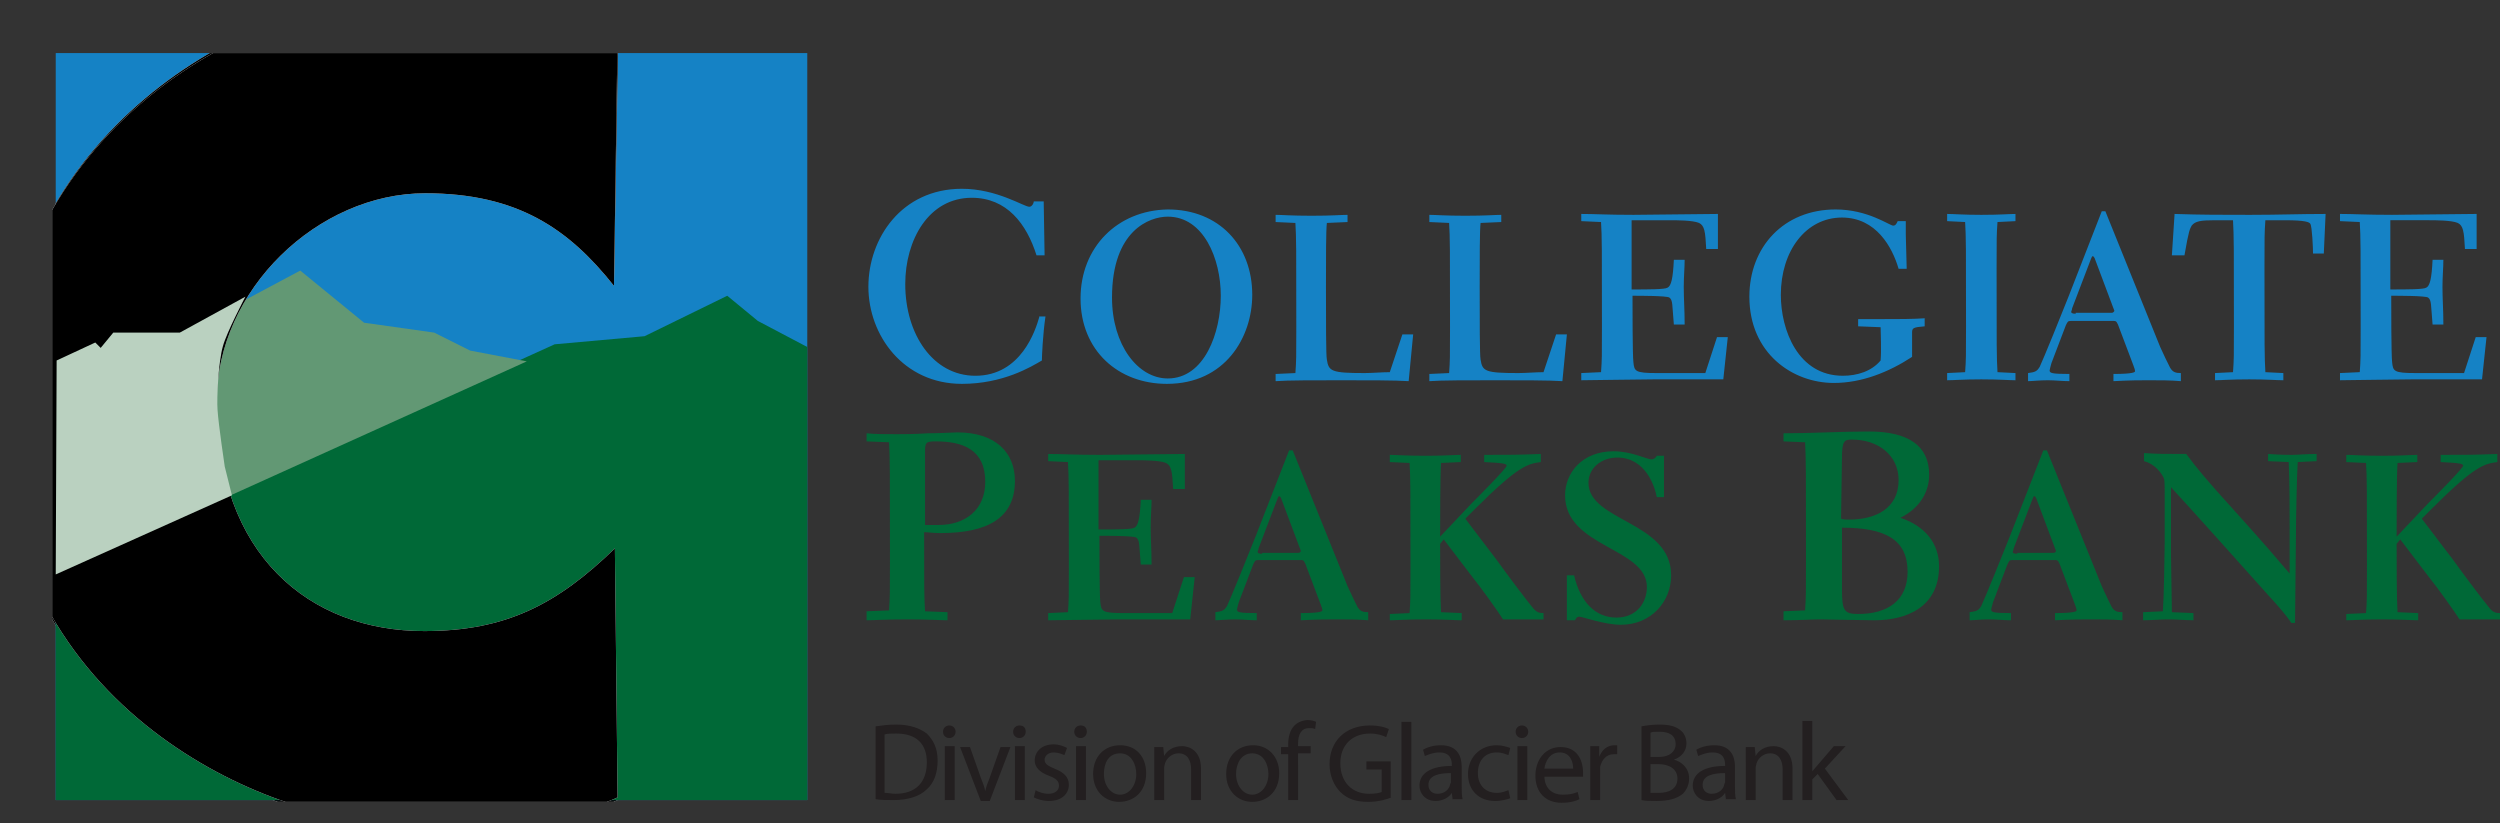 <svg id="Layer_1" xmlns="http://www.w3.org/2000/svg" xmlns:xlink="http://www.w3.org/1999/xlink" viewBox="0 0 278.1 91.6"><rect x="0" y="0" width="278.1" height="91.6" fill="#333333" stroke="none"/><style>.st0{fill:#006937}.st1{fill:#1582c5}.st2{clip-path:url(#SVGID_2_);fill:#fff}.st3{clip-path:url(#SVGID_5_)}.st4{clip-path:url(#SVGID_6_);fill:#d6dcd4}.st5{clip-path:url(#SVGID_8_);fill:#1582c5}.st6{clip-path:url(#SVGID_10_);fill:#fff}.st7{clip-path:url(#SVGID_13_)}.st8{clip-path:url(#SVGID_14_);fill:#d2d3d3}.st10,.st9{clip-path:url(#SVGID_16_)}.st9{fill:#629874}.st10{fill:#fff}.st11{clip-path:url(#SVGID_19_)}.st12{clip-path:url(#SVGID_20_);fill:#5c946f}.st13{fill:#bad1c0}.st14{fill:#231f20}</style><path class="st0" d="M102.9 68c-.1-1.8-.1-2.5-.1-8.8.4 0 1 .1 1.8.1 5.3 0 8.3-1.7 8.3-5.8 0-3.2-2.2-5.4-6.4-5.4-.5 0-1.9.1-3.3.1-1.4.1-2.9.1-3.4.1-1.3 0-2.5 0-3.4-.1v.9l2.5.1c.1 1.9.1 3 .1 13 0 3.8 0 4.2-.1 5.7l-2.5.1v1c.9 0 1.9-.1 4.6-.1 2.4 0 3.6.1 4.4.1v-.9l-2.5-.1zm0-17.7c0-1.1.1-1.2 1.2-1.2 3 0 5.5.9 5.5 4.5 0 3.1-2.2 4.8-5.2 4.8h-1.5v-8.1zm30 13.9h-1.2l-1.3 4H125c-2.4 0-2.5-.2-2.6-1.2-.1-.8-.1-6.1-.1-7.4.8 0 3.8 0 4.1.2.4.3.3.8.5 3h1.2c0-1.7-.1-2.8-.1-4.2 0-1.1.1-2.1.1-3h-1.2c-.1 2.1-.3 2.9-.7 3.1-.3.2-2.1.2-4 .2v-7.7h4.3c.7 0 2.5 0 3.2.3.6.3.7.9.8 2.9h1.3v-3.9c-1.2 0-8.1.1-9.4.1-2.9 0-4.3-.1-5.8-.1v.8l2.2.1c.1 1.7.1 2.7.1 11.6 0 3.4 0 3.7-.1 5.1l-2.2.1v.8c1.2 0 6.4-.1 8.1-.1h7.7l.5-4.7zm19.3 3.9c-.6 0-.9-.1-1.2-.6-.3-.6-.7-1.4-1.1-2.3l-6.1-15.1h-.4l-3.7 9.5c-.5 1.3-2.9 7.2-3.2 7.8-.3.5-.5.6-1.3.7v.9c.5 0 1.2-.1 2.2-.1.8 0 1.6.1 2.4.1v-.8c-2 0-2.2-.1-2.2-.4 0-.1.1-.4.2-.8l1.6-4.2c.2-.4.2-.5.6-.5h4.5c.5 0 .5 0 .7.4l1.7 4.5c.1.3.2.5.2.7 0 .1-.2.3-2.4.3v.8c2-.1 2.9-.1 3.9-.1 1.4 0 2.4 0 3.6.1v-.9zm-11.8-6.5c-.4 0-.5-.1-.5-.2s.1-.2.1-.4l2.1-5.5c.1-.2.1-.3.2-.3s.1.1.2.2l2.1 5.6c.1.2.1.3.1.3 0 .1-.1.2-.3.2h-4v.1zm31.3 7.4v-.8c-.5 0-.8-.1-1.2-.6-.9-1.1-2.7-3.5-4-5.3l-3.5-4.6 1.1-1.1c4.9-4.9 5.9-5 7.3-5.2v-.9c-2.7.1-3 .1-6.3.1v.8c2.2.1 2.5.2 2.5.4 0 .3-3.4 3.7-3.9 4.2l-3.5 3.7c0-2 0-6.6.1-8.2l2.2-.1v-.8c-.7 0-1.7.1-3.9.1-2.3 0-3.3-.1-4-.1v.8l2.2.1c.1 1.7.1 2.7.1 11.6 0 3.4 0 3.7-.1 5.1l-2.2.1v.7c.7 0 1.8-.1 4-.1s3.3.1 4 .1v-.8l-2.3-.1c-.1-1.6-.1-5.7-.1-7.6l.4-.5 3.2 4.2c.9 1.1 2.9 3.9 3.4 4.7h4.5v.1zm2.6 0h.9c.1-.2.2-.4.5-.4s2.8.9 4.6.9c3.4 0 5.6-2.6 5.6-5.5 0-6-9.2-6-9.2-10.3 0-1.6 1.4-2.8 3.2-2.8 3.2 0 4.2 3.3 4.4 4.4h.8v-4.6h-.8c-.1.2-.3.4-.6.4-.5 0-2.2-.9-4.2-.9-3.5 0-5.4 2.4-5.4 4.9 0 5.8 9.1 5.8 9.1 10.2 0 1.7-1.1 3.4-3.4 3.4s-4-1.7-4.7-4.7h-.8v5zm24.2 0c1.7 0 2.9-.1 4-.1.8 0 4.6.1 6 .1 3.5 0 7.2-1.4 7.2-6 0-2.6-1.6-4.5-4.3-5.4 2.2-1.1 3.2-2.9 3.2-4.8 0-3.2-2.3-4.8-6.7-4.8-3.2 0-6.3.2-9.5.2v.9l2.4.1c.1 1.9.1 3 .1 13 0 3.8 0 4.2-.1 5.7l-2.4.1v1h.1zm6.4-18.1c0-1.9.3-2 1.1-2 3 0 5.2 1.8 5.2 4.5 0 3.2-2.6 4.4-5.5 4.4-.4 0-.6 0-.9-.1l.1-6.8zm0 7.8c4.8 0 7.3 1.3 7.3 4.9 0 3.2-2.2 4.7-5.5 4.7-1.6 0-1.8-.4-1.8-2.8v-6.8zm31.2 9.4c-.6 0-.9-.1-1.2-.6-.3-.6-.7-1.4-1.1-2.3l-6.1-15.1h-.4l-3.7 9.5c-.5 1.3-2.9 7.2-3.2 7.8-.3.5-.5.6-1.3.7v.9c.5 0 1.2-.1 2.2-.1.8 0 1.6.1 2.4.1v-.8c-2 0-2.2-.1-2.2-.4 0-.1.1-.4.2-.8l1.6-4.2c.2-.4.2-.5.6-.5h4.5c.5 0 .5 0 .7.4l1.7 4.5c.1.3.2.5.2.7 0 .1-.2.3-2.4.3v.8c2-.1 2.9-.1 3.9-.1 1.4 0 2.4 0 3.6.1v-.9zm-11.7-6.5c-.4 0-.5-.1-.5-.2s.1-.2.1-.4l2.1-5.5c.1-.2.1-.3.2-.3s.1.1.2.2l2.1 5.6c.1.2.1.3.1.3 0 .1-.1.2-.3.2h-4v.1zm30.9 7.7l.1-9.6c0-1.8.1-6.9.2-8.3l2.1-.1v-.8c-1.2 0-2.1.1-2.7.1-.6 0-1.3 0-2.7-.1v.8l2.3.1c.1 2.4.1 5.1.1 7.5v4.9c-1.7-2-3-3.5-5.7-6.5-3.9-4.3-4.6-5.2-5.8-6.8-2.6 0-3.2 0-4.7-.1v.9c1.2.3 1.9 1.3 2.1 1.7.2.3.2.5.2 2.1v5.3c0 1.1-.1 6.4-.2 7.6l-2.2.1v.9c1 0 1.8-.1 2.8-.1 1 0 2 .1 2.8.1v-.8l-2.4-.1c0-.9-.1-5.6-.1-6.6v-7.3c1.6 1.7 9.2 10.2 10.9 12.1 1.1 1.2 1.8 2 2.5 3h.4zm22.8-.3v-.8c-.5 0-.8-.1-1.2-.6-.9-1.1-2.7-3.5-4-5.3l-3.5-4.6 1.1-1.1c4.9-4.9 5.9-5 7.3-5.2v-.9c-2.7.1-3 .1-6.3.1v.8c2.2.1 2.5.2 2.5.4 0 .3-3.4 3.7-3.9 4.2l-3.5 3.7c0-2 0-6.6.1-8.2l2.2-.1v-.8c-.7 0-1.7.1-3.9.1-2.3 0-3.3-.1-4-.1v.8l2.2.1c.1 1.7.1 2.7.1 11.6 0 3.4 0 3.7-.1 5.1l-2.2.1v.7c.7 0 1.8-.1 4-.1s3.3.1 4 .1v-.8l-2.3-.1c-.1-1.6-.1-5.7-.1-7.6l.4-.5 3.2 4.2c.9 1.1 2.9 3.9 3.4 4.7h4.5v.1z"/><path class="st1" d="M115.6 35.3c-.4 1.4-2 6.5-7.1 6.5-4.7 0-7.8-4.6-7.8-10.2 0-4.9 2.6-9.6 7.4-9.6 3.9 0 6.1 2.9 7.2 6.4h.9l-.1-6H115c0 .2-.2.6-.5.6-.6 0-3.6-2-7.5-2-6.7 0-10.4 5.5-10.4 10.9s3.9 10.8 10.4 10.8c4.6 0 7.7-1.9 8.9-2.6 0-.4.1-2.9.4-4.9h-.7v.1zm4.6-2.1c0 5.8 4.2 9.5 9.6 9.5 6.5 0 9.5-5.2 9.5-9.9 0-5.5-3.7-9.5-9.4-9.5-5.6.1-9.7 4.2-9.7 9.9zm3.5-.1c0-7.5 4.2-9 6.2-9 4 0 5.9 4.7 5.9 8.8s-1.8 9.2-5.9 9.2c-3.3 0-6.2-3.7-6.2-9zm33.5 4.1H156l-1.4 4.2c-.8 0-2 .1-2.8.1-3.7 0-4-.2-4.2-1.5-.1-.4-.1-4.4-.1-8.1 0-3.2 0-6.3.1-7.1l2.3-.1v-.8c-.7 0-1.7.1-4 .1s-3.3-.1-4-.1v.8l2.2.1c.1 1.7.1 2.7.1 11.6 0 3.4 0 3.7-.1 5.1l-2.2.1v.8c1.3-.1 4.3-.1 7.3-.1s6.1 0 7.5.1l.5-5.2zm17.1 0h-1.2l-1.4 4.2c-.8 0-2 .1-2.8.1-3.7 0-4-.2-4.2-1.5-.1-.4-.1-4.4-.1-8.1 0-3.2 0-6.3.1-7.1l2.3-.1v-.8c-.7 0-1.7.1-4 .1s-3.3-.1-4-.1v.8l2.2.1c.1 1.7.1 2.7.1 11.6 0 3.4 0 3.7-.1 5.1l-2.2.1v.8c1.3-.1 4.3-.1 7.3-.1s6.1 0 7.5.1l.5-5.2zm17.9.3H191l-1.3 4h-5.4c-2.4 0-2.5-.2-2.6-1.2-.1-.8-.1-6.1-.1-7.4.8 0 3.8 0 4.1.2.4.3.3.8.5 3h1.2c0-1.7-.1-2.8-.1-4.2 0-1.1.1-2.1.1-3h-1.2c-.1 2.1-.3 2.9-.7 3.1-.3.2-2.1.2-4 .2v-7.7h4.3c.7 0 2.5 0 3.2.3.6.3.7.9.8 2.9h1.3v-3.9c-1.2 0-8.1.1-9.4.1-2.9 0-4.3-.1-5.8-.1v.8l2.2.1c.1 1.7.1 2.7.1 11.6 0 3.4 0 3.7-.1 5.1l-2.2.1v.8c1.2 0 6.4-.1 8.1-.1h7.7l.5-4.7zm22-2.1c-1.4.1-3 .1-5.2.1h-2.3v.8l2.5.1c0 .6.1 2.5 0 3.7-1 1.2-2.6 1.7-4.2 1.7-5 0-6.9-5.1-6.9-9 0-4.9 2.8-8.6 6.8-8.6 3.8 0 5.6 3.3 6.3 5.7h.9c0-.6-.1-3.3-.1-3.8v-1.5h-.9c-.1.2-.2.5-.5.5-.4 0-2.8-1.8-6.4-1.8-5.8 0-9.6 4.2-9.6 9.7 0 6.3 4.8 9.6 9.4 9.6 3.1 0 6.1-1.2 8.7-2.9V37c0-.5.1-.6 1.4-.7v-.9h.1zm8 6c-.1-1.7-.1-2.7-.1-11.6 0-3.3 0-3.7.1-5.1l2-.1v-.8c-.7 0-1.7.1-3.8.1-2 0-3.1-.1-3.8-.1v.8l2 .1c.1 1.7.1 2.7.1 11.6 0 3.4 0 3.7-.1 5.1l-2 .1v.8c.7 0 1.8-.1 3.8-.1 2 0 3.1.1 3.8.1v-.8l-2-.1zm20.4.1c-.6 0-.9-.1-1.2-.6-.3-.6-.7-1.4-1.1-2.3l-6.1-15.1h-.4l-3.7 9.5c-.5 1.3-2.9 7.2-3.2 7.8-.3.5-.5.6-1.3.7v.9c.5 0 1.2-.1 2.2-.1.8 0 1.6.1 2.4.1v-.8c-2 0-2.2-.1-2.2-.4 0-.1.1-.4.2-.8l1.6-4.2c.2-.4.2-.5.6-.5h4.5c.5 0 .5 0 .7.4l1.7 4.5c.1.3.2.5.2.7 0 .1-.2.3-2.4.3v.8c2-.1 2.9-.1 3.9-.1 1.4 0 2.4 0 3.6.1v-.9zm-11.7-6.6c-.4 0-.5-.1-.5-.2s.1-.2.1-.4l2.1-5.5c.1-.2.1-.3.2-.3s.1.1.2.2l2.1 5.6c.1.2.1.3.1.3s-.1.2-.3.2h-4v.1zm12.1-6.5c.5-2.9.6-2.9.8-3.3.4-.5 1-.6 2.6-.6h2c.1 1.9.1 2.8.1 11.8 0 3.4 0 3.7-.1 5.1l-2 .1v.8c.7 0 1.7-.1 3.8-.1 2 0 3.1.1 3.8.1v-.8l-2-.1c-.1-1.7-.1-2.7-.1-11.6 0-3.4 0-3.9.1-5.3h2.2c2.2 0 2.7.2 2.8.4.2.3.3 2.7.3 3.3h1.2l.2-4.4c-2.9 0-5.2.1-8.4.1-3.1 0-5.5 0-8.4-.1l-.3 4.6h1.4zm33.6 9.1h-1.2l-1.3 4h-5.4c-2.4 0-2.5-.2-2.6-1.2-.1-.8-.1-6.1-.1-7.4.8 0 3.8 0 4.1.2.4.3.3.8.5 3h1.2c0-1.7-.1-2.8-.1-4.2 0-1.1.1-2.1.1-3h-1.2c-.1 2.1-.3 2.9-.7 3.1-.3.2-2.1.2-4 .2v-7.7h4.3c.7 0 2.5 0 3.2.3.6.3.7.9.8 2.9h1.3v-3.9c-1.2 0-8.1.1-9.4.1-2.9 0-4.3-.1-5.8-.1v.8l2.2.1c.1 1.7.1 2.7.1 11.6 0 3.4 0 3.7-.1 5.1l-2.2.1v.8c1.2 0 6.4-.1 8.1-.1h7.7l.5-4.7z"/><defs><path id="SVGID_1_" d="M5.8 5.9v83.3h84.1V5.9H5.8z"/></defs><clipPath id="SVGID_2_"><use xlink:href="#SVGID_1_" overflow="visible"/></clipPath><path class="st2" d="M68.7 4C60.3 1.1 55.8.6 42.1.6 28.6.5 0 14.5 0 46.2 0 80 31.2 91.6 42.4 91.6c7.1 0 20 .4 26.3-2.6l-.4-27.8c-6.4 6.2-12.1 9.2-21.2 9.2-12.8 0-23.1-8.5-23.1-25.5 0-12.5 11.3-23.2 23.2-23.2 10.3 0 16 4 21 10.3l.5-28z"/><defs><path id="SVGID_3_" d="M68.7 4C60.3 1.1 55.8.6 42.1.6 28.6.5 0 14.5 0 46.2 0 80 31.2 91.6 42.4 91.6c7.1 0 20 .4 26.3-2.6l-.4-27.8c-6.4 6.2-12.1 9.2-21.2 9.2-12.8 0-23.1-8.5-23.1-25.5 0-12.5 11.3-23.2 23.2-23.2 10.3 0 16 4 21 10.3l.5-28z"/></defs><defs><path id="SVGID_4_" d="M5.8 5.9v83.3h84.1V5.9H5.8z"/></defs><clipPath id="SVGID_5_"><use xlink:href="#SVGID_3_" overflow="visible"/></clipPath><clipPath id="SVGID_6_" class="st3"><use xlink:href="#SVGID_4_" overflow="visible"/></clipPath><path class="st4" d="M6.2 64.2l52.4-23.8-6.3-1.1-4-2-7.8-1.2-7.1-5.7-13.5 7.2h-7.4L11 39.3l-.5-.6-4.3 2v23.5z"/><defs><path id="SVGID_7_" d="M5.8 5.9v83.3h84.1V5.9H5.8z"/></defs><clipPath id="SVGID_8_"><use xlink:href="#SVGID_7_" overflow="visible"/></clipPath><path class="st5" d="M6.2 5.6V89h83.6V5.6H6.2z"/><defs><path id="SVGID_9_" d="M6.2 5.9h83.6V89H6.2z"/></defs><clipPath id="SVGID_10_"><use xlink:href="#SVGID_9_" overflow="visible"/></clipPath><path class="st6" d="M25.8 55.1s-1.7-6.7-1.7-10.8c0-12.5 11.3-23.2 23.2-23.2 10.3 0 16 4 21 10.3l.5-28.1C60.5.6 56 0 42.2 0 28.8 0 .1 14 .1 45.7c0 7.4 1.5 13.8 4 19.2l21.7-9.8z"/><defs><path id="SVGID_11_" d="M25.8 55.1s-1.7-6.7-1.7-10.8c0-12.5 11.3-23.2 23.2-23.2 10.3 0 16 4 21 10.3l.5-28.1C60.5.6 56 0 42.2 0 28.8 0 .1 14 .1 45.7c0 7.4 1.5 13.8 4 19.2l21.7-9.8z"/></defs><defs><path id="SVGID_12_" d="M6.2 5.9h83.6V89H6.2z"/></defs><clipPath id="SVGID_13_"><use xlink:href="#SVGID_11_" overflow="visible"/></clipPath><clipPath id="SVGID_14_" class="st7"><use xlink:href="#SVGID_12_" overflow="visible"/></clipPath><path class="st8" d="M6.2 64l52.5-24.1-6.3-1.2-4-2-7.8-1.1-7.1-5.7L20 37h-7.4l-1.5 1.7-.5-.5-4.3 2L6.2 64z"/><path class="st0" d="M6.2 63.5V89h83.6V38.6l-5.5-2.9-3.4-2.8-9.2 4.5-10 .9L6.2 63.5z"/><defs><path id="SVGID_15_" d="M5.8 5.9v83.3h84.1V5.9H5.8z"/></defs><clipPath id="SVGID_16_"><use xlink:href="#SVGID_15_" overflow="visible"/></clipPath><path class="st9" d="M6.2 63.9l52.4-23.7-6.3-1.2-4-2-7.8-1.1-7.1-5.8-13.5 7.2h-7.4L11 39l-.5-.6-4.3 2v23.5z"/><path class="st10" d="M68.7 3.7C60.3.8 55.8.3 42.1.3 28.6.3 0 14.3 0 45.9c0 33.8 31.2 45.4 42.4 45.4 7.1 0 20 .4 26.3-2.6L68.4 61c-6.4 6.2-12.1 9.2-21.2 9.2-12.8 0-23.1-8.5-23.1-25.5 0-12.5 11.3-23.2 23.2-23.2 10.3 0 16 4 21 10.3l.4-28.1z"/><defs><path id="SVGID_17_" d="M68.7 3.7C60.3.8 55.8.3 42.1.3 28.6.3 0 14.3 0 45.9c0 33.8 31.2 45.4 42.4 45.4 7.1 0 20 .4 26.3-2.6L68.4 61c-6.4 6.2-12.1 9.2-21.2 9.2-12.8 0-23.1-8.5-23.1-25.5 0-12.5 11.3-23.2 23.2-23.2 10.3 0 16 4 21 10.3l.4-28.1z"/></defs><defs><path id="SVGID_18_" d="M5.8 5.9v83.3h84.1V5.9H5.8z"/></defs><clipPath id="SVGID_19_"><use xlink:href="#SVGID_17_" overflow="visible"/></clipPath><clipPath id="SVGID_20_" class="st11"><use xlink:href="#SVGID_18_" overflow="visible"/></clipPath><path class="st12" d="M6.2 63.5V89h83.6V38.6l-5.5-2.9-3.4-2.8-9.2 4.5-10 .9L6.2 63.5z"/><path class="st13" d="M6.2 63.9l19.6-8.8-.8-3.2s-.7-4.7-.8-6.3c-.1-1.3.1-5.4.6-7.1.4-1.5 2.5-5.5 2.5-5.5L20 37h-7.4l-1.4 1.7-.6-.6-4.3 2-.1 23.8z"/><path class="st14" d="M97.4 80.8c.7-.1 1.4-.2 2.3-.2 1.5 0 2.6.4 3.4 1 .7.7 1.2 1.6 1.2 3s-.4 2.5-1.2 3.2c-.8.8-2.1 1.2-3.7 1.2-.8 0-1.4 0-2-.1v-8.1zm1.1 7.4c.3 0 .7.1 1.1.1 2.3 0 3.5-1.3 3.5-3.5 0-2-1.1-3.2-3.4-3.2-.6 0-1 0-1.3.1v6.5zm7.8-6.8c0 .4-.3.7-.7.7-.4 0-.7-.3-.7-.7 0-.4.3-.7.7-.7.4 0 .7.3.7.7zm-1.2 7.6v-6h1.1v6h-1.1zm2.8-5.9l1.2 3.4c.2.5.4 1 .5 1.5.1-.5.3-1 .5-1.5l1.2-3.4h1.1l-2.3 6h-1l-2.3-6h1.1zm6.2-1.7c0 .4-.3.7-.7.7-.4 0-.7-.3-.7-.7 0-.4.3-.7.7-.7.5 0 .7.3.7.7zm-1.2 7.6v-6h1.1v6h-1.1zm2.3-1.1c.3.2.9.4 1.4.4.8 0 1.2-.4 1.2-.9s-.3-.8-1.1-1.1c-1.1-.4-1.6-1-1.6-1.7 0-1 .8-1.8 2.1-1.8.6 0 1.1.2 1.5.4l-.3.8c-.2-.1-.7-.3-1.2-.3-.6 0-1 .4-1 .8 0 .5.4.7 1.1 1 1 .4 1.6.9 1.6 1.8 0 1-.8 1.8-2.2 1.8-.7 0-1.3-.2-1.7-.4l.2-.8zm5.7-6.5c0 .4-.3.7-.7.7-.4 0-.7-.3-.7-.7 0-.4.3-.7.7-.7.5 0 .7.3.7.7zm-1.2 7.6v-6h1.1v6h-1.1zm7.8-3c0 2.2-1.5 3.2-3 3.2-1.6 0-2.9-1.2-2.9-3.1 0-2 1.3-3.2 3-3.2 1.8 0 2.9 1.3 2.9 3.1zm-4.7.1c0 1.3.8 2.3 1.8 2.3s1.8-1 1.8-2.3c0-1-.5-2.3-1.8-2.3s-1.8 1.1-1.8 2.3zm5.6-1.4v-1.6h1l.1 1c.3-.6 1-1.1 2-1.1.8 0 2.1.5 2.1 2.5V89h-1.1v-3.4c0-1-.4-1.8-1.4-1.8-.7 0-1.3.5-1.5 1.1 0 .1-.1.3-.1.5V89h-1.1v-4.3zm13.9 1.3c0 2.2-1.5 3.2-3 3.2-1.6 0-2.9-1.2-2.9-3.1 0-2 1.3-3.2 3-3.2s2.9 1.3 2.9 3.1zm-4.8.1c0 1.3.8 2.3 1.8 2.3s1.8-1 1.8-2.3c0-1-.5-2.3-1.8-2.3-1.2 0-1.8 1.1-1.8 2.3zm5.8 2.9v-5.1h-.8v-.8h.8v-.3c0-.8.2-1.6.7-2.1.4-.4 1-.6 1.5-.6.4 0 .7.1.9.2l-.1.8c-.2-.1-.4-.1-.7-.1-.9 0-1.2.8-1.2 1.7v.3h1.4v.8h-1.4V89h-1.1zm11.5-.3c-.5.2-1.4.5-2.6.5-1.3 0-2.3-.3-3.1-1.1-.7-.7-1.2-1.8-1.2-3.1 0-2.5 1.7-4.3 4.5-4.3 1 0 1.7.2 2.1.4l-.3.9c-.4-.2-1-.4-1.8-.4-2 0-3.3 1.3-3.3 3.3 0 2.1 1.3 3.4 3.2 3.4.7 0 1.2-.1 1.4-.2v-2.5H152v-.9h2.7v4zm1.1-8.4h1.1V89h-1.1v-8.7zm5.7 8.7l-.1-.8c-.3.5-1 .9-1.8.9-1.2 0-1.8-.9-1.8-1.7 0-1.4 1.3-2.2 3.6-2.2v-.1c0-.5-.1-1.4-1.4-1.4-.6 0-1.1.2-1.6.4l-.2-.7c.5-.3 1.2-.5 2-.5 1.8 0 2.3 1.2 2.3 2.4v2.2c0 .5 0 1 .1 1.4h-1.1zm-.2-3c-1.2 0-2.5.2-2.5 1.3 0 .7.5 1 1 1 .8 0 1.3-.5 1.4-1 0-.1.1-.2.1-.3v-1zm6.6 2.8c-.3.1-.9.3-1.7.3-1.8 0-3-1.2-3-3s1.3-3.2 3.2-3.2c.6 0 1.2.2 1.5.3l-.2.8c-.3-.1-.7-.3-1.3-.3-1.4 0-2.1 1-2.1 2.3 0 1.4.9 2.2 2.1 2.2.6 0 1-.2 1.3-.3l.2.9zm2-7.4c0 .4-.3.7-.7.7-.4 0-.7-.3-.7-.7 0-.4.3-.7.7-.7.4 0 .7.3.7.7zm-1.2 7.6v-6h1.1v6h-1.1zm3-2.7c0 1.5 1 2.1 2 2.1.8 0 1.2-.1 1.7-.3l.2.8c-.4.2-1 .4-2 .4-1.8 0-2.9-1.2-2.9-3s1.1-3.2 2.8-3.2c2 0 2.5 1.7 2.5 2.8v.5h-4.3zm3.2-.8c0-.7-.3-1.8-1.5-1.8-1.1 0-1.6 1-1.7 1.8h3.2zm1.9-.6V83h1v1.2c.3-.8.9-1.3 1.7-1.3h.3v1h-.4c-.8 0-1.3.6-1.5 1.4V89h-1.1v-4.1zm5.7-4.1c.5-.1 1.2-.2 2-.2 1.1 0 1.8.2 2.3.6.4.3.7.8.7 1.5 0 .8-.5 1.5-1.4 1.8.8.2 1.7.9 1.7 2.1 0 .7-.3 1.3-.7 1.7-.6.5-1.5.8-2.9.8-.7 0-1.3 0-1.7-.1v-8.2zm1 3.4h1c1.1 0 1.8-.6 1.8-1.4 0-1-.7-1.4-1.8-1.4-.5 0-.8 0-1 .1v2.7zm0 4h.9c1.1 0 2.1-.4 2.1-1.6 0-1.1-1-1.6-2.1-1.6h-.9v3.2zm8.4.8l-.1-.8c-.3.5-1 .9-1.8.9-1.2 0-1.8-.9-1.8-1.7 0-1.4 1.3-2.2 3.6-2.2v-.1c0-.5-.1-1.4-1.4-1.4-.6 0-1.1.2-1.6.4l-.2-.7c.5-.3 1.2-.5 2-.5 1.8 0 2.3 1.2 2.3 2.4v2.2c0 .5 0 1 .1 1.4H192zm-.1-3c-1.2 0-2.5.2-2.5 1.3 0 .7.5 1 1 1 .8 0 1.3-.5 1.4-1 0-.1.1-.2.1-.3v-1zm2.3-1.3v-1.6h1l.1 1c.3-.6 1-1.1 2-1.1.8 0 2.1.5 2.1 2.5V89h-1.1v-3.4c0-1-.4-1.8-1.4-1.8-.7 0-1.3.5-1.5 1.1 0 .1-.1.3-.1.5V89h-1.1v-4.3zm7.4 1.1c.2-.2.4-.5.6-.7L204 83h1.3l-2.3 2.5 2.6 3.5h-1.3l-2.1-2.9-.6.6V89h-1.1v-8.8h1.1v5.6z"/></svg>